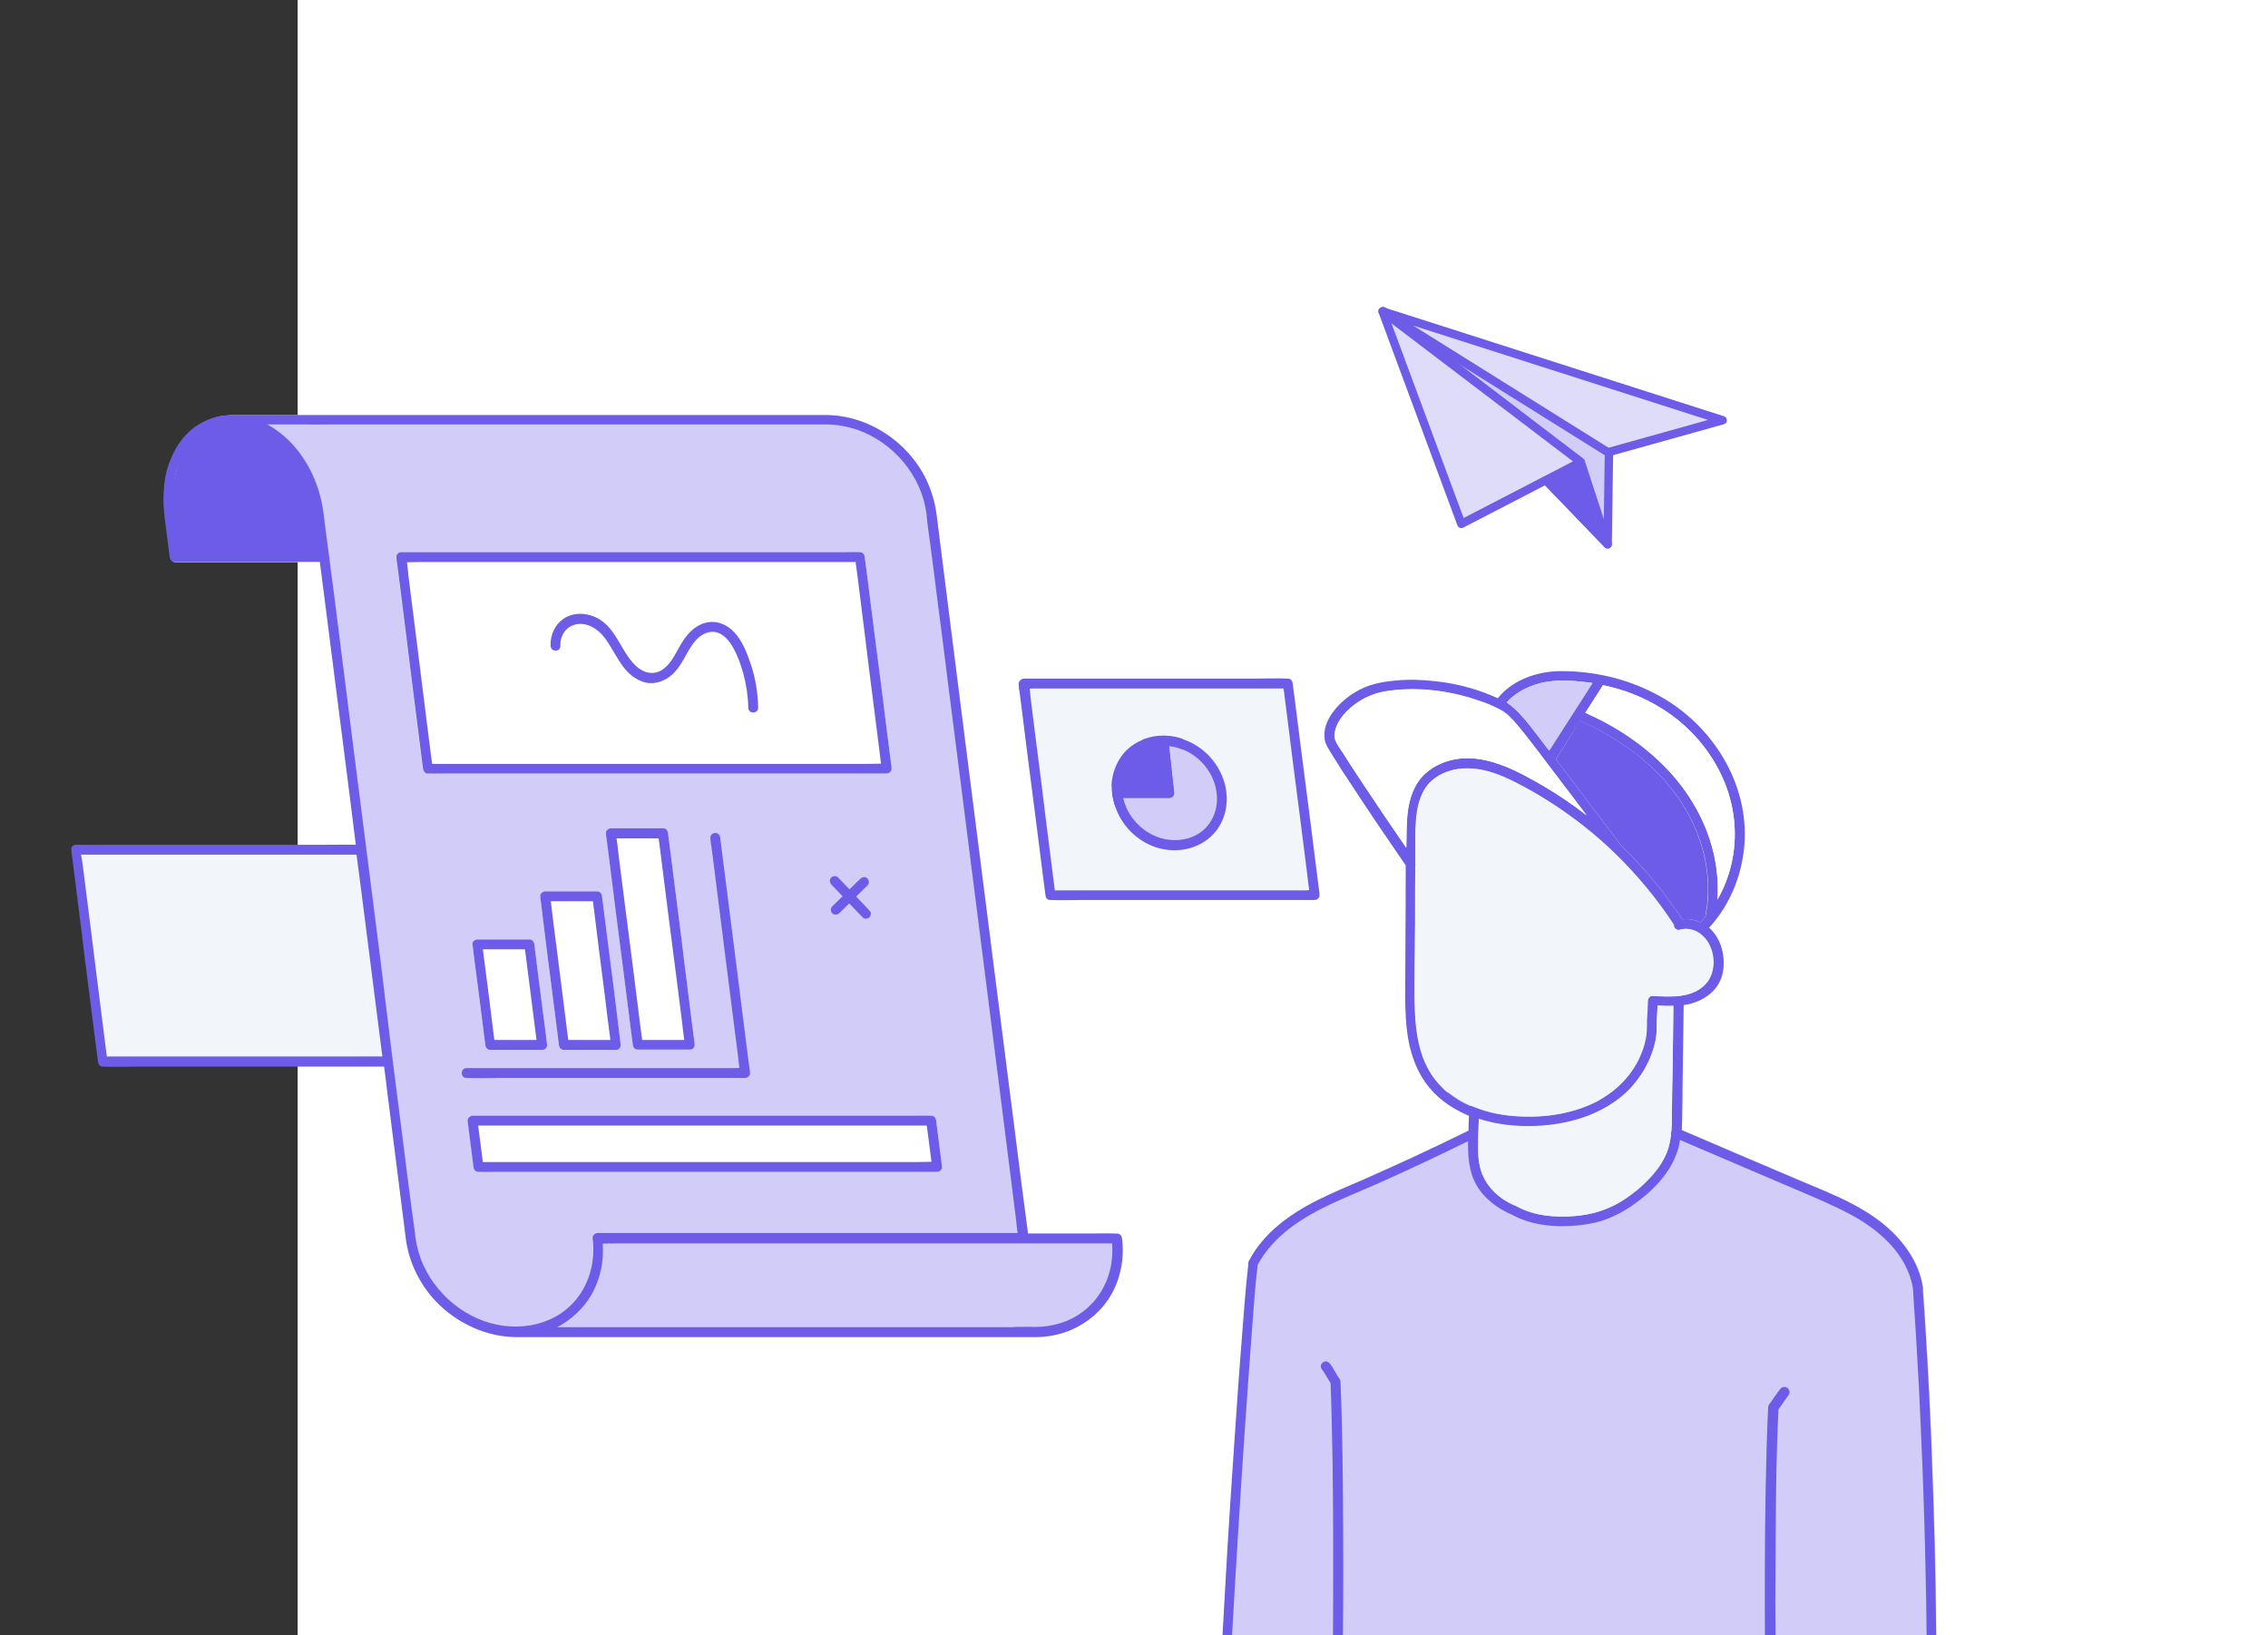<svg width="541" height="390" viewBox="0 0 541 390" fill="none" xmlns="http://www.w3.org/2000/svg">
<rect x="0" y="0" width="541" height="390" fill="#333333" stroke="none"/>
<rect width="470" height="390" transform="translate(71)" fill="white"/>
<g clip-path="url(#clip0_1830_4503)">
<path d="M292.023 392.118V396.41H460.649V392.118H461.941C461.941 391.119 461.941 390.06 461.941 389.061C461.824 375.48 461.472 361.898 460.943 348.317C460.825 345.789 460.708 343.202 460.649 340.673C460.179 329.561 459.533 318.508 458.77 307.455C458.77 307.337 458.77 307.22 458.77 307.102C458.124 302.516 455.716 298.401 452.661 295.049C446.377 288.229 437.273 284.937 428.933 281.35C419.653 277.411 410.432 273.472 401.152 269.533C401.21 268.063 401.21 266.534 401.269 265.064C401.269 263.536 401.328 262.007 401.328 260.479H342.124C343.592 262.007 345.295 263.301 347.175 264.359C348.232 265.006 349.407 265.535 350.523 266.005C350.464 267.181 350.464 268.416 350.405 269.592C350.346 269.592 350.288 269.65 350.229 269.65C345.883 271.826 341.478 273.942 337.073 275.941C333.255 277.705 329.437 279.41 325.619 281.115C321.86 282.761 318.043 284.349 314.342 286.171C307.823 289.464 301.48 293.991 298.014 300.635C297.956 300.811 297.897 300.988 297.897 301.105C297.897 301.105 297.897 301.164 297.897 301.223C297.838 301.634 297.779 301.987 297.779 302.399C297.192 307.808 296.781 313.276 296.37 318.685C295.841 325.975 295.313 333.265 294.784 340.556C294.725 341.379 294.666 342.202 294.608 343.025C294.02 351.727 293.492 360.428 292.904 369.13C292.435 376.42 292.023 383.711 291.671 390.942C291.671 391.295 291.612 391.648 291.612 392.001H292.023V392.118Z" fill="#D2CCF8"/>
<path d="M291.26 396.41C291.318 394.999 291.436 393.529 291.495 392.118C291.495 391.766 291.553 391.413 291.553 391.06C291.965 383.77 292.376 376.479 292.787 369.248C293.315 360.546 293.903 351.845 294.49 343.143C294.549 342.32 294.608 341.497 294.666 340.674C295.136 333.383 295.665 326.093 296.252 318.802C296.663 313.334 297.074 307.925 297.662 302.516C297.721 302.105 297.779 301.752 297.779 301.34C297.779 301.34 297.779 301.282 297.779 301.223C297.779 301.047 297.838 300.87 297.897 300.753C301.362 294.109 307.647 289.582 314.225 286.289C317.925 284.408 321.743 282.879 325.502 281.233C329.319 279.528 333.137 277.823 336.955 276.059C341.36 274.001 345.765 271.885 350.111 269.768C350.17 269.768 350.229 269.709 350.288 269.709C350.288 268.533 350.346 267.299 350.405 266.123C349.23 265.653 348.114 265.065 347.057 264.477C345.178 263.418 343.533 262.125 342.006 260.596C341.243 259.773 340.538 258.95 339.892 258.009C337.836 255.07 336.603 251.542 335.956 248.073C335.31 244.428 335.193 240.724 335.193 237.02C335.193 232.728 335.252 228.495 335.252 224.203V223.674C335.31 217.912 335.31 212.15 335.31 206.388C331.904 201.391 328.497 196.452 325.149 191.396C323.446 188.809 321.743 186.222 320.039 183.635C319.276 182.459 318.512 181.224 317.749 179.99C317.103 178.931 316.339 177.873 316.046 176.638C315.517 174.228 316.515 171.817 317.925 169.877C319.57 167.643 321.802 165.82 324.268 164.527C327.029 163.057 329.966 162.587 333.02 162.293C336.133 161.999 339.246 162.116 342.3 162.469C346.881 162.939 351.404 164.057 355.632 165.82C356.161 166.056 356.748 166.291 357.277 166.526C360.86 162.058 366.851 160.059 372.43 160.059C380.125 160.059 387.877 161.822 394.749 165.409C407.495 171.935 416.657 185.458 416.187 200.038C415.894 207.858 412.957 215.56 407.671 221.263C408.434 221.91 409.081 222.733 409.609 223.615C410.255 224.732 410.725 226.025 410.96 227.319C411.43 229.847 411.195 232.669 409.785 234.903C408.493 236.961 406.379 238.372 404.088 239.136C403.266 239.43 402.444 239.607 401.621 239.724C401.563 245.251 401.445 250.836 401.386 256.363C401.386 257.715 401.328 259.126 401.328 260.479C401.328 262.007 401.269 263.536 401.269 265.065C401.269 266.534 401.269 268.004 401.151 269.533C410.314 273.472 419.535 277.411 428.815 281.351C437.155 284.878 446.259 288.171 452.544 295.05C455.657 298.401 458.006 302.575 458.652 307.102C458.652 307.22 458.652 307.337 458.652 307.455C459.416 318.508 460.062 329.62 460.532 340.674C460.649 343.202 460.767 345.789 460.825 348.317C461.354 361.898 461.706 375.48 461.824 389.061C461.824 390.061 461.824 391.119 461.824 392.118C461.824 393.529 461.883 394.999 461.883 396.41C462 401.643 462 406.934 462 412.167C462 413.696 459.651 413.696 459.651 412.167C459.651 406.934 459.651 401.643 459.651 396.41C459.651 394.999 459.651 393.529 459.592 392.118C459.533 385.122 459.416 378.184 459.239 371.188C459.005 361.016 458.652 350.845 458.182 340.674C458.006 337.264 457.889 333.854 457.712 330.444C457.301 322.742 456.831 315.039 456.303 307.337V307.279C454.952 299.165 448.315 293.345 441.384 289.641C437.332 287.465 433.044 285.701 428.815 283.879C424.175 281.88 419.535 279.939 414.895 277.94C410.196 275.942 405.498 273.943 400.74 271.885C400.623 272.767 400.447 273.649 400.153 274.472C398.45 279.881 394.045 284.231 389.522 287.406C387.173 289.053 384.647 290.346 381.887 291.228C380.183 291.757 378.48 291.992 376.718 292.227C371.314 292.815 365.441 292.345 360.625 289.699C357.218 288.229 354.105 285.936 352.226 282.703C350.346 279.469 350.17 275.824 350.17 272.179C343.005 275.706 335.78 279.116 328.497 282.35C321.332 285.525 313.755 288.229 307.529 293.051C304.475 295.402 301.832 298.283 300.011 301.634C299.424 306.456 299.071 311.335 298.719 316.215C298.132 324.094 297.544 331.972 297.016 339.851C297.016 340.086 296.957 340.38 296.957 340.615C296.37 349.081 295.841 357.606 295.312 366.073C294.843 373.657 294.373 381.242 293.962 388.826C293.903 389.884 293.844 391.001 293.785 392.06C293.727 393.471 293.609 394.94 293.55 396.352C293.433 398.174 293.374 400.056 293.374 401.878C293.374 402.113 293.374 402.29 293.374 402.525C293.374 404.054 291.025 404.054 291.025 402.525C291.084 400.526 291.142 398.468 291.26 396.41ZM358.922 170.054C358.804 169.995 358.745 169.877 358.628 169.818C358.452 169.701 358.217 169.583 358.041 169.466C357.688 169.23 357.277 169.054 356.925 168.878C356.455 168.643 355.985 168.466 355.515 168.231C355.456 168.231 355.28 168.113 355.28 168.113C355.104 168.055 354.928 167.937 354.693 167.878C354.34 167.702 353.929 167.584 353.577 167.467C351.58 166.761 349.524 166.114 347.468 165.644C341.83 164.351 335.956 163.998 330.259 164.938C327.557 165.409 325.091 166.526 322.917 168.172C321.097 169.583 319.335 171.465 318.63 173.64C318.336 174.581 318.219 175.58 318.571 176.58C318.982 177.638 319.805 178.696 320.451 179.696C321.978 182.106 323.564 184.576 325.149 186.927C328.497 191.984 331.904 197.04 335.369 202.037C335.428 202.096 335.428 202.155 335.487 202.214C335.487 200.803 335.545 199.451 335.545 198.039C335.604 194.512 335.898 190.808 337.601 187.633C339.187 184.576 342.065 182.518 345.354 181.518C352.754 179.284 360.214 182.929 366.557 186.516C370.727 188.868 374.721 191.513 378.48 194.453C374.604 189.338 370.727 184.223 366.851 179.108C365.382 177.226 363.914 175.227 362.269 173.287C361.33 172.17 360.331 171.053 359.215 170.112C359.039 170.112 358.98 170.054 358.922 170.054ZM406.907 218.147C408.434 210.327 406.849 202.096 403.207 195.041C399.624 188.103 394.162 182.4 387.76 177.991C384.353 175.639 380.712 173.64 376.953 171.935C375.015 174.992 373.076 177.991 371.138 181.048C375.426 186.692 379.655 192.395 383.942 197.981C384.941 199.274 385.939 200.568 386.879 201.861C391.108 205.977 395.043 210.445 398.508 215.266C399.448 216.56 400.388 217.912 401.269 219.264C402.737 219.088 404.264 219.323 405.615 219.97C406.026 219.499 406.437 219.088 406.849 218.559C406.849 218.441 406.849 218.265 406.907 218.147ZM375.954 162.469C372.724 162.234 369.494 162.234 366.381 163.233C363.796 164.057 361.212 165.468 359.391 167.525C359.45 167.584 359.509 167.584 359.568 167.643C360.684 168.407 361.682 169.348 362.622 170.348C364.149 171.994 365.5 173.758 366.851 175.521C367.732 176.697 368.613 177.814 369.494 178.99C372.959 173.64 376.366 168.231 379.831 162.881C378.597 162.704 377.305 162.587 375.954 162.469ZM409.022 204.683C409.668 207.917 409.903 211.268 409.668 214.561C411.782 210.915 413.133 206.741 413.603 202.567C414.367 195.982 413.016 189.338 409.903 183.459C406.79 177.52 402.091 172.523 396.394 168.995C392.106 166.291 387.29 164.409 382.298 163.41C382.298 163.527 382.239 163.704 382.122 163.821C380.771 165.879 379.478 167.937 378.128 169.995C385.293 173.17 391.93 177.52 397.392 183.165C403.148 189.103 407.377 196.511 409.022 204.683ZM352.989 278.176C353.988 282.644 357.453 285.995 361.623 287.642C361.682 287.642 361.799 287.7 361.858 287.759C365.97 289.993 370.845 290.405 375.426 290.052C379.596 289.758 383.472 288.582 387.055 286.348C389.346 284.878 391.46 283.173 393.34 281.174C395.102 279.352 396.688 277.176 397.627 274.824C398.156 273.413 398.45 271.944 398.626 270.474C398.567 270.238 398.626 269.945 398.685 269.709C398.802 268.533 398.802 267.358 398.802 266.182C398.802 264.242 398.861 262.36 398.861 260.42C398.861 259.479 398.861 258.538 398.919 257.598C399.037 251.718 399.096 245.78 399.154 239.901C397.921 239.96 396.629 239.901 395.395 239.842C395.337 241.018 395.278 242.135 395.219 243.311C395.219 245.016 395.219 246.662 394.867 248.367C394.514 250.013 393.927 251.66 393.222 253.188C392.517 254.717 391.636 256.187 390.579 257.539C390.462 257.657 390.403 257.833 390.286 257.951C390.168 258.068 390.051 258.245 389.933 258.362C389.816 258.538 389.698 258.656 389.581 258.832C389.346 259.126 389.111 259.362 388.817 259.656C388.817 259.656 388.817 259.656 388.817 259.714C388.582 259.95 388.289 260.244 388.054 260.479C387.701 260.831 387.29 261.184 386.879 261.537C381.123 266.299 373.664 268.357 366.322 268.651C361.799 268.827 357.101 268.357 352.754 266.946C352.696 268.004 352.696 269.063 352.637 270.121C352.578 272.708 352.402 275.53 352.989 278.176ZM351.404 263.948C352.226 264.3 353.048 264.535 353.87 264.829C354.047 264.888 354.223 264.947 354.399 265.006C354.575 265.065 354.693 265.123 354.869 265.123C355.104 265.182 355.28 265.241 355.456 265.3C355.574 265.3 355.691 265.359 355.867 265.417C356.161 265.476 356.455 265.535 356.748 265.594C356.925 265.653 357.101 265.653 357.277 265.711C357.453 265.711 357.571 265.77 357.747 265.77C357.864 265.77 357.923 265.829 358.041 265.829C358.275 265.888 358.569 265.947 358.804 265.947C359.509 266.064 360.214 266.123 360.86 266.182C367.497 266.77 374.604 265.888 380.594 262.889C380.771 262.83 380.947 262.713 381.064 262.654C381.241 262.595 381.417 262.478 381.534 262.36C381.828 262.184 382.122 262.007 382.415 261.831C382.474 261.831 382.533 261.772 382.591 261.713C383.179 261.361 383.766 260.949 384.295 260.537C384.471 260.42 384.647 260.244 384.823 260.126C384.941 260.008 385.117 259.891 385.234 259.773C386.468 258.774 387.525 257.657 388.524 256.422C388.641 256.304 388.7 256.187 388.758 256.069C389.052 255.716 389.287 255.364 389.522 255.011C389.698 254.776 389.816 254.54 389.933 254.364C390.109 254.129 390.227 253.894 390.344 253.659C390.403 253.482 390.521 253.365 390.579 253.188C390.697 253.012 390.755 252.777 390.873 252.6C390.99 252.365 391.108 252.13 391.167 251.895C391.519 251.072 391.871 250.19 392.106 249.308C392.165 249.073 392.224 248.896 392.283 248.661C392.341 248.426 392.4 248.132 392.459 247.897C392.752 246.427 392.752 244.957 392.752 243.428C392.752 243.428 392.752 243.428 392.752 243.37C392.87 241.841 392.929 240.254 392.987 238.725C393.046 238.137 393.516 237.49 394.162 237.549C398.391 237.784 403.442 238.137 406.672 234.845C409.492 231.964 409.139 226.613 406.555 223.732L406.496 223.674C405.028 222.027 402.796 221.146 400.623 221.792C399.742 222.027 399.154 221.322 399.154 220.558C395.161 214.443 390.462 208.799 385.234 203.684C385.176 203.625 385.117 203.566 385.058 203.507C380.536 199.157 375.661 195.276 370.433 191.866C367.555 189.985 364.56 188.221 361.506 186.692C358.275 185.046 354.751 183.576 351.051 183.341C347.997 183.106 344.825 183.753 342.3 185.575C339.598 187.457 338.423 190.573 337.953 193.748C337.425 197.393 337.66 201.214 337.601 204.86C337.601 205.212 337.601 205.565 337.601 205.859C337.66 206.035 337.66 206.212 337.601 206.388C337.542 210.092 337.542 213.737 337.542 217.442C337.542 219.499 337.542 221.616 337.484 223.674C337.484 225.731 337.425 227.848 337.425 229.906C337.425 233.669 337.307 237.431 337.484 241.194C337.777 247.838 339.069 254.717 344.121 259.479C344.238 259.597 344.355 259.714 344.473 259.832C344.532 259.891 344.532 259.891 344.59 259.95C344.649 260.008 344.708 260.067 344.767 260.126C344.943 260.302 345.119 260.42 345.354 260.596C345.354 260.596 345.354 260.596 345.413 260.596C345.648 260.773 345.941 261.008 346.176 261.184C346.529 261.478 346.94 261.713 347.292 261.949C347.41 262.007 347.586 262.125 347.703 262.243C347.762 262.301 347.879 262.36 347.938 262.36C348.056 262.419 348.173 262.536 348.291 262.595C349.054 263.007 349.818 263.418 350.64 263.771C350.992 263.771 351.227 263.83 351.404 263.948Z" fill="#6D5CE8"/>
<path d="M378.187 169.995C385.352 173.17 391.989 177.521 397.452 183.165C403.149 189.103 407.378 196.511 409.022 204.684C409.668 207.917 409.903 211.268 409.668 214.561C411.783 210.916 413.134 206.741 413.604 202.567C414.367 195.982 413.016 189.338 409.903 183.459C406.79 177.521 402.092 172.523 396.394 168.996C392.107 166.291 387.291 164.41 382.298 163.41C382.298 163.528 382.24 163.704 382.122 163.822C380.83 165.821 379.538 167.878 378.187 169.995Z" fill="white"/>
<path d="M359.451 167.584C359.51 167.643 359.569 167.643 359.627 167.702C360.743 168.466 361.742 169.407 362.682 170.407C364.209 172.053 365.559 173.817 366.91 175.58C367.791 176.756 368.672 177.873 369.553 179.049C373.019 173.699 376.425 168.29 379.891 162.94C378.598 162.763 377.248 162.587 375.955 162.469C372.725 162.234 369.495 162.234 366.382 163.234C363.797 164.057 361.272 165.468 359.451 167.584Z" fill="#D2CCF8"/>
<path d="M371.137 181.048C375.424 186.693 379.653 192.396 383.941 197.981C384.939 199.274 385.938 200.568 386.878 201.861C391.107 205.977 395.042 210.445 398.507 215.266C399.447 216.56 400.387 217.912 401.268 219.264C402.736 219.088 404.263 219.323 405.614 219.97C406.025 219.5 406.436 219.088 406.847 218.559C406.847 218.441 406.847 218.265 406.847 218.089C408.374 210.269 406.789 202.038 403.147 194.982C399.564 188.045 394.102 182.342 387.7 177.932C384.293 175.58 380.652 173.581 376.893 171.876C375.013 174.993 373.075 177.991 371.137 181.048Z" fill="#6D5CE8"/>
<path d="M39.407 122.518C39.407 122.576 39.407 122.576 39.407 122.635C39.407 122.812 39.466 122.988 39.466 123.223C39.877 126.457 40.288 129.69 40.7 132.924C40.758 133.571 41.169 134.1 41.874 134.1H76.527C76.939 137.334 77.35 140.509 77.761 143.742C78.583 150.327 79.464 156.971 80.286 163.556C81.285 171.375 82.283 179.195 83.282 187.015C83.928 191.836 84.515 196.716 85.103 201.537L91.798 254.392L92.444 259.566C92.797 262.212 93.149 264.858 93.443 267.503C93.913 271.031 94.324 274.618 94.794 278.145C95.322 282.32 95.851 286.553 96.379 290.727C96.556 292.256 96.791 293.843 96.967 295.372V295.431C97.73 301.016 100.256 306.249 104.132 310.364C109.007 315.538 116.114 318.831 123.221 318.889C123.397 318.889 123.515 318.889 123.691 318.889C125.159 318.889 126.628 318.889 128.037 318.889H247.209C247.209 318.889 247.209 318.889 247.268 318.889C249.969 318.889 251.497 318.419 254.022 317.42C258.192 315.773 261.775 312.834 264.066 308.894C266.474 304.838 267.296 300.017 266.709 295.372C266.65 294.725 266.239 294.196 265.534 294.196H265.24C264.888 294.196 264.535 294.196 264.242 294.196C262.891 294.196 261.54 294.196 260.248 294.196H245.212C244.977 292.256 244.683 290.316 244.448 288.375C243.861 283.672 243.274 278.91 242.628 274.206C241.805 267.621 240.924 260.977 240.102 254.392C239.104 246.573 238.105 238.753 237.107 230.934C236.049 222.585 234.992 214.295 233.935 205.946C232.878 197.656 231.821 189.366 230.763 181.018C229.824 173.433 228.825 165.849 227.885 158.264C227.122 152.091 226.3 145.859 225.536 139.685C225.007 135.511 224.479 131.337 223.95 127.104C223.774 125.575 223.539 124.046 223.363 122.459C223.01 119.578 222.188 116.873 220.896 114.286C216.55 105.35 207.093 99.059 197.109 99H197.05C196.463 99 195.875 99 195.288 99C194.172 99 193.056 99 191.999 99H57.321C56.851 99 56.44 99 55.97 99C55.442 99 54.855 99 54.326 99.059C54.091 99.059 53.915 99.118 53.68 99.118H53.621C53.445 99.118 53.269 99.176 53.092 99.176C51.742 99.412 50.391 99.823 49.099 100.47C45.516 102.175 42.99 105.115 41.404 108.583C41.346 108.76 41.287 108.877 41.228 109.054C41.228 109.113 41.169 109.113 41.169 109.171C40.112 111.523 39.584 114.051 39.349 116.579C39.114 118.578 39.172 120.577 39.407 122.518Z" fill="#D2CCF8"/>
<path d="M42.5 133L77.5 132.5L73.5 112.5L62 101L53 100.5L44 105.5L39.5 121.5L42.5 133Z" fill="#6D5CE8"/>
<path d="M111.593 267.268C112.063 270.972 112.533 274.617 113.003 278.321C113.061 278.968 113.472 279.497 114.177 279.497H114.354C115.763 279.556 117.231 279.497 118.641 279.497H223.54C224.128 279.497 224.774 278.968 224.715 278.321C224.245 274.617 223.775 270.972 223.305 267.268C223.247 266.621 222.836 266.092 222.131 266.092H221.955C220.545 266.033 219.077 266.092 217.667 266.092H112.709C112.298 266.092 112.063 266.268 111.828 266.504C111.652 266.68 111.534 266.974 111.593 267.268Z" fill="white"/>
<path d="M24.255 252.805H92.387L86.161 202.183H18.499L24.255 252.805Z" fill="#F2F5F9"/>
<path d="M145.777 197.539H158.17C158.875 197.539 159.286 198.068 159.344 198.714C159.579 200.419 159.756 202.066 159.99 203.712C160.519 207.71 160.989 211.767 161.518 215.765C162.164 220.645 162.751 225.466 163.338 230.346C163.867 234.52 164.396 238.753 164.924 242.986C165.1 244.339 165.277 245.75 165.453 247.102C165.512 247.749 165.688 248.454 165.688 249.101V249.16C165.746 249.454 165.57 249.748 165.394 249.983C165.218 250.218 164.924 250.336 164.513 250.336H152.12C151.415 250.336 151.004 249.806 150.945 249.16C150.71 247.513 150.534 245.808 150.299 244.162C149.771 240.164 149.301 236.107 148.772 232.109C148.126 227.23 147.539 222.408 146.893 217.529C146.364 213.295 145.836 209.121 145.307 204.888C145.131 203.536 144.955 202.125 144.778 200.772C144.72 200.126 144.543 199.42 144.543 198.773C144.543 198.773 144.543 198.714 144.543 198.656C144.485 198.068 145.189 197.539 145.777 197.539Z" fill="white"/>
<path d="M130.035 212.59H142.428C143.133 212.59 143.544 213.119 143.603 213.766C144.131 217.764 144.601 221.762 145.13 225.76C145.952 232.109 146.774 238.459 147.538 244.868C147.714 246.338 147.89 247.749 148.067 249.219C148.125 249.512 147.949 249.806 147.773 250.042C147.597 250.277 147.303 250.394 146.892 250.394H134.499C133.794 250.394 133.383 249.865 133.324 249.219C132.796 245.221 132.326 241.223 131.797 237.225C130.975 230.875 130.153 224.525 129.389 218.116C129.213 216.647 129.037 215.177 128.861 213.766C128.802 213.178 129.448 212.59 130.035 212.59Z" fill="white"/>
<path d="M113.882 224.055H126.275C126.98 224.055 127.391 224.584 127.45 225.231C128.331 232.227 129.212 239.282 130.152 246.279C130.269 247.278 130.387 248.219 130.504 249.219C130.563 249.512 130.387 249.806 130.21 250.042C130.034 250.277 129.741 250.394 129.329 250.394H116.936C116.232 250.394 115.821 249.865 115.762 249.219C114.881 242.222 114 235.167 113.06 228.17C112.943 227.171 112.825 226.23 112.708 225.231C112.59 224.584 113.295 224.055 113.882 224.055Z" fill="white"/>
<path d="M243.04 163.026C243.04 163.085 243.04 163.085 243.04 163.085C243.04 163.732 243.216 164.437 243.274 165.084C243.451 166.436 243.627 167.847 243.803 169.2C244.332 173.433 244.86 177.607 245.389 181.84C246.035 186.72 246.622 191.541 247.268 196.421C247.797 200.419 248.267 204.476 248.795 208.474C249.03 210.12 249.207 211.825 249.442 213.471C249.442 213.648 249.5 213.765 249.559 213.883C249.676 214.236 249.97 214.471 250.381 214.589C250.44 214.589 250.557 214.589 250.616 214.589H250.734C253.259 214.706 255.844 214.589 258.369 214.589H313.638C314.225 214.589 314.871 214.059 314.813 213.413V213.354C314.813 212.707 314.636 212.002 314.578 211.355C314.402 209.944 314.225 208.592 314.049 207.18C313.521 203.006 312.992 198.773 312.463 194.599C311.817 189.719 311.23 184.898 310.584 180.018C310.055 176.02 309.585 171.963 309.057 167.965C308.822 166.26 308.646 164.614 308.411 162.967C308.352 162.321 307.941 161.792 307.236 161.792H307.118C304.593 161.674 302.009 161.792 299.483 161.792H244.273C243.686 161.85 242.981 162.438 243.04 163.026Z" fill="#F2F5F9"/>
<path d="M265.24 187.955C265.24 188.308 265.24 188.719 265.299 189.131C265.769 193.07 267.766 196.657 270.761 199.185C272.699 200.831 274.99 202.007 277.574 202.477C283.037 203.536 288.851 201.243 291.377 196.127C293.902 190.895 292.493 184.663 288.675 180.488C284.857 176.314 278.514 174.197 273.111 176.314C272.934 176.373 272.817 176.431 272.699 176.49C272.641 176.49 272.582 176.549 272.523 176.608C272.288 176.725 272.112 176.784 271.877 176.902C271.525 177.078 271.172 177.255 270.82 177.49C269.939 178.019 269.117 178.724 268.412 179.489C266.826 181.311 265.828 183.546 265.475 185.839C265.475 185.956 265.416 186.074 265.416 186.132C265.358 186.368 265.358 186.603 265.358 186.779C265.358 186.956 265.358 187.191 265.299 187.367C265.24 187.602 265.24 187.779 265.24 187.955Z" fill="#D2CCF8"/>
<path d="M265.245 187.955C265.245 188.308 265.245 188.719 265.303 189.131C265.421 190.248 265.715 191.365 266.067 192.423H268.534C268.24 191.718 268.005 191.012 267.829 190.307H278.871C279.458 190.307 280.104 189.777 280.046 189.131C279.987 188.602 279.928 188.072 279.87 187.543C279.517 184.31 279.165 181.076 278.812 177.901C279.987 178.019 281.103 178.371 282.16 178.783V176.255C279.223 175.197 275.934 175.138 272.939 176.255C272.763 176.314 272.645 176.372 272.528 176.431C272.469 176.431 272.41 176.49 272.352 176.549C272.117 176.666 271.94 176.725 271.705 176.843C271.353 177.019 271.001 177.196 270.648 177.431C269.767 177.96 268.945 178.665 268.24 179.43C266.654 181.252 265.656 183.487 265.303 185.78C265.303 185.897 265.245 186.015 265.245 186.073C265.186 186.309 265.186 186.544 265.186 186.72C265.186 186.897 265.186 187.132 265.127 187.308C265.245 187.602 265.245 187.778 265.245 187.955Z" fill="#6D5CE8"/>
<path d="M94.503 132.865C94.503 132.924 94.503 132.924 94.503 132.983C94.561 133.629 94.679 134.335 94.738 134.982C94.914 136.334 95.09 137.745 95.266 139.097C95.795 143.33 96.323 147.505 96.852 151.738C97.498 156.618 98.086 161.439 98.673 166.319C99.201 170.317 99.671 174.374 100.2 178.372C100.435 180.018 100.611 181.723 100.846 183.369C100.846 183.545 100.905 183.663 100.964 183.781C101.081 184.133 101.375 184.369 101.786 184.486C101.845 184.486 101.962 184.486 102.021 184.486H102.197C103.607 184.545 105.075 184.486 106.485 184.486H211.501C212.089 184.486 212.735 183.957 212.676 183.31V183.252C212.676 182.605 212.5 181.899 212.441 181.253C212.265 179.841 212.089 178.489 211.912 177.137C211.384 172.963 210.855 168.729 210.327 164.496C209.681 159.616 209.093 154.795 208.447 149.915C207.919 145.917 207.449 141.861 206.92 137.863C206.685 136.158 206.509 134.511 206.274 132.865C206.215 132.218 205.804 131.689 205.099 131.689H204.923C203.513 131.63 202.045 131.689 200.635 131.689H95.677C95.149 131.689 94.444 132.218 94.503 132.865Z" fill="white"/>
<path d="M18.087 201.478H77.819C80.168 201.478 82.518 201.419 84.867 201.478C84.574 199.244 84.339 197.068 84.045 194.834C83.693 192.188 83.399 189.543 83.046 186.897C82.048 179.077 81.049 171.258 80.051 163.438C79.229 156.853 78.348 150.21 77.525 143.625C77.114 140.391 76.703 137.216 76.292 133.982H41.639C40.934 133.982 40.523 133.453 40.464 132.807C40.053 129.573 39.642 126.339 39.231 123.106C39.231 122.929 39.172 122.694 39.172 122.518C39.172 122.459 39.172 122.459 39.172 122.4C38.937 120.46 38.937 118.461 39.113 116.462C39.231 114.051 39.818 111.523 40.875 109.171C40.875 109.113 40.934 109.113 40.934 109.054C40.993 108.877 41.052 108.76 41.11 108.583C42.696 105.115 45.222 102.175 48.804 100.47C50.155 99.823 51.447 99.412 52.798 99.176C52.975 99.176 53.151 99.118 53.327 99.118H53.386C53.621 99.118 53.797 99.059 54.032 99.059C54.678 99 55.324 99 55.97 99C56.44 99 56.851 99 57.321 99H191.998C193.114 99 194.23 99 195.288 99C195.816 99 196.345 99 196.815 99H197.108C207.093 99.059 216.549 105.35 220.896 114.286C222.129 116.873 222.951 119.637 223.362 122.459C223.539 123.987 223.774 125.516 223.95 127.104C224.478 131.278 225.007 135.511 225.536 139.685C226.299 145.859 227.121 152.091 227.885 158.264C228.825 165.849 229.823 173.433 230.763 181.018C231.82 189.308 232.877 197.597 233.935 205.946C234.992 214.295 236.049 222.585 237.106 230.934C238.105 238.753 239.103 246.573 240.102 254.392C240.924 260.977 241.805 267.562 242.627 274.206C243.215 278.91 243.802 283.672 244.448 288.375C244.683 290.316 244.977 292.256 245.212 294.196H261.422C262.773 294.196 264.124 294.137 265.416 294.196C265.71 294.196 265.945 294.196 266.238 294.196H266.532C267.178 294.255 267.589 294.784 267.648 295.372C268.235 300.017 267.354 304.838 265.005 308.894C262.714 312.775 259.19 315.715 254.961 317.42C252.436 318.419 249.734 318.889 247.032 318.889C247.032 318.889 247.032 318.889 246.974 318.889H128.154C126.686 318.889 125.276 318.889 123.808 318.889C123.632 318.889 123.514 318.889 123.338 318.889C116.114 318.948 108.948 315.597 103.956 310.364C100.079 306.249 97.554 301.075 96.79 295.431V295.372C96.614 293.843 96.379 292.256 96.203 290.727C95.674 286.553 95.146 282.32 94.617 278.145C93.854 271.972 93.031 265.74 92.268 259.566C92.209 259.037 92.15 258.508 92.092 257.979C91.915 256.803 91.798 255.568 91.622 254.392H32.946C30.186 254.392 27.425 254.51 24.665 254.392C24.606 254.392 24.606 254.392 24.547 254.392C23.843 254.392 23.431 253.863 23.373 253.217C23.138 251.57 22.962 249.865 22.727 248.219C22.198 244.221 21.728 240.164 21.199 236.166C20.553 231.286 19.966 226.465 19.379 221.585C18.85 217.352 18.321 213.178 17.793 208.945C17.617 207.592 17.44 206.181 17.264 204.829C17.206 204.182 17.029 203.477 17.029 202.83V202.771C16.853 202.007 17.499 201.478 18.087 201.478ZM54.795 101.352C54.737 101.352 54.737 101.352 54.678 101.352C54.619 101.352 54.502 101.352 54.443 101.352C51.33 101.587 48.569 102.939 46.396 105.056C46.161 105.291 45.926 105.467 45.75 105.703L45.692 105.761C45.163 106.349 44.693 107.055 44.223 107.702C44.164 107.76 44.164 107.819 44.106 107.878C43.929 108.113 43.812 108.407 43.636 108.642C43.577 108.76 43.46 108.936 43.401 109.054C43.401 109.113 43.342 109.171 43.342 109.171C41.286 113.287 40.875 118.049 41.463 122.576C41.815 125.575 42.226 128.573 42.579 131.572H75.94C75.822 130.866 75.763 130.102 75.646 129.396C75.352 127.162 75 124.928 74.824 122.694C74.824 122.576 74.824 122.518 74.765 122.4C73.708 114.286 68.833 105.82 61.08 102.469C59.142 101.705 56.968 101.293 54.795 101.352ZM241.864 316.479C243.508 316.479 245.094 316.42 246.739 316.479H246.915C251.085 316.479 255.255 315.244 258.544 312.657C261.716 310.188 263.948 306.602 264.829 302.721C265.299 300.722 265.416 298.606 265.299 296.548H244.096H147.537C146.303 296.548 145.011 296.607 143.778 296.607C144.071 300.898 143.19 305.19 141.017 308.894C139.079 312.187 136.26 314.774 132.912 316.538H241.864V316.479ZM92.973 247.278C93.266 249.63 93.56 251.982 93.854 254.334C94.676 260.919 95.557 267.504 96.379 274.147C96.966 278.851 97.554 283.613 98.2 288.317C98.494 290.551 98.846 292.785 99.081 295.019C99.081 295.078 99.081 295.195 99.14 295.254C99.14 295.254 99.14 295.254 99.14 295.313C100.314 304.309 107.128 312.187 115.585 315.127C123.632 317.949 133.205 316.126 138.257 308.836C141.017 304.838 141.957 300.017 141.37 295.254C141.311 294.608 141.957 294.078 142.544 294.078H242.745C242.569 292.902 242.451 291.785 242.334 290.61C241.805 286.435 241.276 282.202 240.748 278.028C239.984 271.854 239.162 265.622 238.398 259.449C237.459 251.864 236.46 244.28 235.52 236.695C234.463 228.406 233.406 220.116 232.349 211.767C231.292 203.418 230.234 195.128 229.177 186.779C228.179 178.96 227.18 171.14 226.182 163.321C225.359 156.736 224.537 150.092 223.656 143.507C223.069 138.804 222.481 134.041 221.835 129.338C221.542 127.104 221.189 124.869 221.013 122.635C221.013 122.518 221.013 122.459 220.954 122.341C219.78 113.346 213.025 105.526 204.568 102.528C202.159 101.705 199.634 101.234 197.05 101.234H78.23C76.644 101.234 75 101.293 73.355 101.234C73.297 101.234 73.238 101.234 73.179 101.234H63.782C66.542 102.763 69.009 104.879 70.947 107.349C74.413 111.699 76.468 116.932 77.173 122.4C77.584 125.692 77.995 129.044 78.465 132.336C78.759 134.747 79.053 137.157 79.405 139.568C80.168 145.741 80.991 151.973 81.754 158.147C82.694 165.731 83.693 173.316 84.632 180.9C85.22 185.486 85.807 190.131 86.394 194.717C86.864 198.421 87.334 202.066 87.804 205.77C88.861 214.119 89.918 222.409 90.976 230.757C91.622 236.343 92.326 241.811 92.973 247.278ZM19.907 207.71C20.436 211.708 20.906 215.765 21.434 219.763L23.255 234.344C23.784 238.518 24.312 242.751 24.841 246.926C25.017 248.337 25.193 249.689 25.37 251.1C25.428 251.394 25.428 251.688 25.487 251.982H84.162C86.512 251.982 88.861 251.923 91.211 251.982C90.564 246.926 89.918 241.869 89.272 236.813C88.215 228.523 87.158 220.233 86.101 211.884C85.748 209.18 85.396 206.475 85.043 203.83H20.788C20.318 203.83 19.79 203.83 19.32 203.83C19.614 205.123 19.731 206.417 19.907 207.71Z" fill="#6D5CE8"/>
<path d="M95.677 131.689H200.635C202.045 131.689 203.513 131.63 204.923 131.689H205.099C205.804 131.689 206.215 132.218 206.274 132.865C206.509 134.57 206.685 136.216 206.92 137.863C207.449 141.861 207.919 145.917 208.447 149.915C209.093 154.795 209.681 159.616 210.327 164.496C210.855 168.671 211.384 172.904 211.912 177.137C212.089 178.489 212.265 179.9 212.441 181.253C212.5 181.899 212.676 182.605 212.676 183.252V183.31C212.735 183.957 212.089 184.486 211.501 184.486H106.543C105.134 184.486 103.665 184.545 102.256 184.486H102.08C102.021 184.486 101.903 184.486 101.845 184.486C101.433 184.427 101.199 184.133 101.022 183.781C100.964 183.663 100.964 183.487 100.905 183.369C100.67 181.723 100.494 180.018 100.259 178.372C99.73 174.374 99.26 170.317 98.732 166.319C98.144 161.439 97.498 156.618 96.911 151.738C96.382 147.505 95.854 143.33 95.325 139.097C95.149 137.745 94.973 136.334 94.796 134.982C94.738 134.335 94.561 133.629 94.561 132.983C94.561 132.983 94.561 132.924 94.561 132.865C94.444 132.218 95.149 131.689 95.677 131.689ZM97.498 137.921C98.027 141.919 98.497 145.976 99.025 149.974C99.613 154.854 100.259 159.675 100.846 164.555C101.375 168.729 101.903 172.963 102.432 177.196C102.608 178.548 102.784 179.959 102.961 181.311C103.019 181.605 103.078 181.899 103.078 182.193H207.037C208.095 182.193 209.152 182.134 210.15 182.134C209.974 180.841 209.857 179.606 209.681 178.313C209.152 174.315 208.682 170.258 208.153 166.26C207.507 161.38 206.92 156.559 206.333 151.679C205.804 147.446 205.275 143.272 204.747 139.038C204.571 137.686 204.394 136.275 204.218 134.923C204.16 134.629 204.101 134.335 204.101 134.041H100.2C99.143 134.041 98.086 134.1 97.087 134.1C97.205 135.334 97.381 136.628 97.498 137.921Z" fill="#6D5CE8"/>
<path d="M111.887 266.504C112.063 266.268 112.357 266.092 112.768 266.092H217.667C219.077 266.092 220.545 266.033 221.955 266.092H222.131C222.836 266.092 223.247 266.621 223.305 267.268C223.775 270.972 224.245 274.617 224.715 278.321C224.774 278.968 224.128 279.497 223.54 279.497H118.582C117.173 279.497 115.704 279.556 114.295 279.497H114.119C113.414 279.497 113.003 278.968 112.944 278.321C112.474 274.617 112.004 270.972 111.534 267.268C111.534 266.974 111.652 266.68 111.887 266.504ZM115.176 277.145H219.077C220.134 277.145 221.191 277.087 222.189 277.087C221.837 274.206 221.426 271.325 221.074 268.444H117.173C116.116 268.444 115.058 268.444 114.06 268.444C114.412 271.325 114.823 274.264 115.176 277.145Z" fill="#6D5CE8"/>
<path d="M207.389 218.763C206.919 219.233 206.156 219.233 205.744 218.763C204.687 217.646 203.63 216.588 202.573 215.47C201.751 216.235 200.987 217.058 200.165 217.822C199.695 218.234 198.931 218.293 198.52 217.822C198.109 217.352 198.05 216.646 198.52 216.176C199.342 215.353 200.165 214.589 200.987 213.765C200.106 212.825 199.166 211.884 198.285 210.943C197.874 210.473 197.815 209.709 198.285 209.297C198.755 208.827 199.519 208.827 199.93 209.297C200.811 210.238 201.751 211.179 202.632 212.119C203.513 211.237 204.394 210.414 205.275 209.532C205.744 209.121 206.508 209.062 206.919 209.532C207.33 210.003 207.389 210.708 206.919 211.179C206.038 212.06 205.098 212.942 204.217 213.824C205.275 214.941 206.332 216 207.33 217.117C207.859 217.528 207.859 218.293 207.389 218.763Z" fill="#6D5CE8"/>
<path d="M145.777 197.539H158.17C158.875 197.539 159.286 198.068 159.344 198.714C159.579 200.419 159.756 202.066 159.99 203.712C160.519 207.71 160.989 211.767 161.518 215.765C162.164 220.645 162.751 225.466 163.338 230.346C163.867 234.52 164.396 238.753 164.924 242.986C165.1 244.339 165.277 245.75 165.453 247.102C165.512 247.749 165.688 248.454 165.688 249.101V249.16C165.746 249.454 165.57 249.748 165.394 249.983C165.218 250.218 164.924 250.336 164.513 250.336H152.12C151.415 250.336 151.004 249.806 150.945 249.16C150.71 247.513 150.534 245.808 150.299 244.162C149.771 240.164 149.301 236.107 148.772 232.109C148.126 227.23 147.539 222.408 146.893 217.529C146.364 213.295 145.836 209.121 145.307 204.888C145.131 203.536 144.955 202.125 144.778 200.772C144.72 200.126 144.543 199.42 144.543 198.773C144.543 198.773 144.543 198.714 144.543 198.656C144.485 198.068 145.189 197.539 145.777 197.539ZM147.539 203.771C148.067 207.769 148.537 211.826 149.066 215.823C149.712 220.703 150.299 225.524 150.945 230.404C151.474 234.579 152.003 238.812 152.531 243.045C152.707 244.397 152.884 245.808 153.06 247.161C153.119 247.455 153.177 247.749 153.177 248.043H163.221C163.045 246.749 162.868 245.456 162.751 244.221C162.222 240.223 161.753 236.166 161.224 232.168C160.578 227.288 159.99 222.467 159.344 217.587C158.816 213.354 158.287 209.18 157.759 204.947C157.582 203.594 157.406 202.183 157.23 200.831C157.171 200.537 157.113 200.243 157.113 199.949H147.069C147.245 201.184 147.421 202.477 147.539 203.771Z" fill="#6D5CE8"/>
<path d="M130.035 212.59H142.428C143.133 212.59 143.544 213.119 143.603 213.766C144.131 217.764 144.601 221.762 145.13 225.76C145.952 232.109 146.774 238.459 147.538 244.868C147.714 246.338 147.89 247.749 148.067 249.219C148.125 249.512 147.949 249.806 147.773 250.042C147.597 250.277 147.303 250.394 146.892 250.394H134.499C133.794 250.394 133.383 249.865 133.324 249.219C132.796 245.221 132.326 241.223 131.797 237.225C130.975 230.875 130.153 224.525 129.389 218.116C129.213 216.647 129.037 215.177 128.861 213.766C128.802 213.178 129.448 212.59 130.035 212.59ZM132.737 225.76C133.559 232.109 134.323 238.459 135.145 244.868C135.263 245.926 135.439 246.984 135.556 248.043H145.6C145.13 244.456 144.66 240.811 144.249 237.225C143.427 230.875 142.604 224.525 141.841 218.116C141.723 217.058 141.547 216 141.43 214.942H131.386C131.797 218.587 132.267 222.173 132.737 225.76Z" fill="#6D5CE8"/>
<path d="M113.882 224.055H126.275C126.98 224.055 127.391 224.584 127.45 225.231C128.331 232.227 129.212 239.282 130.152 246.279C130.269 247.278 130.387 248.219 130.504 249.219C130.563 249.512 130.387 249.806 130.21 250.042C130.034 250.277 129.741 250.394 129.329 250.394H116.936C116.232 250.394 115.821 249.865 115.762 249.219C114.881 242.222 114 235.167 113.06 228.17C112.943 227.171 112.825 226.23 112.708 225.231C112.59 224.584 113.295 224.055 113.882 224.055ZM117.7 246.279L117.935 248.043H127.979C127.156 241.399 126.275 234.814 125.453 228.17C125.394 227.582 125.277 226.994 125.218 226.406H115.174C116.055 233.05 116.878 239.635 117.7 246.279Z" fill="#6D5CE8"/>
<path d="M111.299 254.745C113.473 254.745 115.705 254.745 117.878 254.745C123.164 254.745 128.45 254.745 133.736 254.745C140.138 254.745 146.54 254.745 152.942 254.745C158.463 254.745 163.984 254.745 169.564 254.745C171.385 254.745 173.205 254.745 175.026 254.745C175.496 254.745 175.966 254.745 176.377 254.686C176.201 253.217 176.025 251.806 175.848 250.336C175.261 245.867 174.732 241.458 174.145 236.989C173.44 231.58 172.794 226.171 172.089 220.762C171.502 216.118 170.915 211.473 170.327 206.769C170.151 205.241 169.916 203.712 169.74 202.183C169.623 201.478 169.505 200.714 169.446 199.949C169.446 199.89 169.446 199.89 169.446 199.832C169.388 199.185 170.034 198.656 170.621 198.656C171.326 198.656 171.737 199.185 171.796 199.832C172.031 201.713 172.266 203.536 172.501 205.417C173.088 209.885 173.616 214.295 174.204 218.763C174.909 224.172 175.555 229.581 176.259 234.99C176.847 239.635 177.434 244.28 178.022 248.983C178.198 250.512 178.433 252.041 178.609 253.569C178.726 254.275 178.844 255.039 178.903 255.803C178.903 255.862 178.903 255.862 178.903 255.921C178.961 256.568 178.315 257.097 177.728 257.097C175.555 257.097 173.323 257.097 171.15 257.097C165.864 257.097 160.577 257.097 155.291 257.097C148.889 257.097 142.487 257.097 136.085 257.097C130.564 257.097 125.043 257.097 119.464 257.097C116.762 257.097 114.06 257.215 111.358 257.097C111.299 257.097 111.299 257.097 111.241 257.097C109.772 257.097 109.772 254.745 111.299 254.745Z" fill="#6D5CE8"/>
<path d="M134.444 147.564C136.558 146.094 139.495 146.094 141.786 147.093C146.895 149.21 147.894 155.148 151.594 158.735C153.356 160.44 155.706 161.145 157.879 159.793C160.111 158.382 161.109 155.854 162.401 153.678C163.752 151.385 165.573 149.269 168.216 148.563C170.741 147.858 173.326 148.857 175.088 150.739C177.143 152.914 178.259 155.912 179.199 158.735C180.256 161.968 180.785 165.378 180.844 168.788C180.844 170.317 178.494 170.317 178.494 168.788C178.436 166.025 178.024 163.32 177.32 160.675C176.615 158.205 175.734 155.677 174.324 153.561C173.15 151.797 171.329 150.268 169.038 150.797C166.63 151.385 165.22 153.443 164.104 155.442C162.871 157.559 161.814 159.793 159.817 161.321C157.879 162.791 155.412 163.438 153.062 162.497C148.305 160.675 146.954 155.56 144.076 151.914C142.49 149.915 140.023 148.387 137.38 148.916C134.972 149.445 133.563 151.62 133.68 154.031C133.739 155.56 131.39 155.56 131.331 154.031C131.213 151.444 132.388 148.975 134.444 147.564Z" fill="#6D5CE8"/>
<path d="M244.214 161.851H299.424C301.95 161.851 304.534 161.733 307.06 161.851H307.177C307.882 161.851 308.293 162.38 308.352 163.026C308.587 164.673 308.763 166.378 308.998 168.024C309.527 172.022 309.997 176.079 310.525 180.077C311.171 184.957 311.759 189.778 312.405 194.658C312.933 198.832 313.462 203.065 313.991 207.24C314.167 208.651 314.343 210.003 314.519 211.414C314.578 212.061 314.754 212.766 314.754 213.413V213.472C314.813 214.118 314.167 214.648 313.579 214.648H258.311C255.785 214.648 253.201 214.765 250.675 214.648H250.558C250.499 214.648 250.381 214.648 250.323 214.648C249.912 214.589 249.618 214.295 249.5 213.942C249.442 213.824 249.383 213.648 249.383 213.531C249.148 211.884 248.972 210.179 248.737 208.533C248.208 204.535 247.738 200.478 247.21 196.48C246.564 191.6 245.976 186.779 245.33 181.899C244.802 177.666 244.273 173.492 243.744 169.259C243.568 167.906 243.392 166.495 243.216 165.143C243.098 164.496 242.981 163.791 242.981 163.144V163.085C242.981 162.439 243.686 161.851 244.214 161.851ZM246.035 168.083C246.564 172.081 247.034 176.138 247.562 180.136C248.208 185.015 248.796 189.837 249.383 194.716C249.912 198.891 250.44 203.124 250.969 207.298C251.145 208.709 251.321 210.062 251.497 211.473C251.556 211.767 251.556 212.061 251.615 212.355H311.054C311.465 212.355 311.876 212.355 312.287 212.296C312.111 211.002 311.935 209.768 311.817 208.474C311.289 204.476 310.819 200.419 310.29 196.421C309.644 191.542 309.057 186.72 308.411 181.841C307.882 177.607 307.354 173.433 306.825 169.2C306.649 167.848 306.473 166.437 306.296 165.084C306.238 164.79 306.179 164.496 306.179 164.202H246.857C246.446 164.202 246.035 164.202 245.624 164.261C245.741 165.496 245.859 166.789 246.035 168.083Z" fill="#6D5CE8"/>
<path d="M265.242 187.426C265.242 187.191 265.242 187.014 265.3 186.838C265.3 186.603 265.359 186.368 265.359 186.191C265.359 186.074 265.418 185.956 265.418 185.897C265.77 183.545 266.769 181.311 268.355 179.547C269.059 178.724 269.882 178.078 270.763 177.548C271.115 177.313 271.467 177.137 271.82 176.96C272.055 176.843 272.231 176.725 272.466 176.667C272.525 176.667 272.583 176.608 272.642 176.549C272.818 176.49 272.936 176.431 273.053 176.373C276.049 175.255 279.279 175.314 282.274 176.373C284.683 177.196 286.915 178.666 288.618 180.547C292.436 184.721 293.904 190.953 291.32 196.186C288.794 201.301 282.979 203.594 277.517 202.536C274.991 202.066 272.642 200.89 270.704 199.243C268.589 197.48 267.004 195.128 266.064 192.482C265.711 191.424 265.418 190.307 265.3 189.19C265.242 188.778 265.242 188.425 265.242 188.014C265.242 187.779 265.242 187.602 265.242 187.426ZM276.577 178.195C276.577 178.078 276.577 177.96 276.519 177.842C275.109 177.96 273.699 178.372 272.525 179.077C272.525 179.077 272.466 179.077 272.466 179.136C271.879 179.489 271.291 179.9 270.763 180.371C270.528 180.606 270.234 180.841 269.999 181.135C269.764 181.37 269.588 181.664 269.412 181.899C269.294 182.076 269.177 182.252 269.059 182.428C269.001 182.546 268.942 182.605 268.883 182.722C268.766 182.899 268.648 183.134 268.531 183.369C268.472 183.428 268.472 183.545 268.413 183.663C268.296 183.839 268.237 184.075 268.178 184.251C268.12 184.369 268.12 184.486 268.061 184.604C268.002 184.78 267.943 184.956 267.885 185.133C267.826 185.309 267.826 185.486 267.767 185.603C267.708 185.78 267.708 185.897 267.708 186.074C267.65 186.25 267.65 186.485 267.65 186.661C267.65 186.779 267.591 186.955 267.591 187.073C267.591 187.308 267.591 187.543 267.591 187.72V187.896H277.635C277.282 184.721 276.93 181.429 276.577 178.195ZM270.763 195.892C272.231 197.597 274.169 198.949 276.342 199.714C280.63 201.184 285.799 200.243 288.5 196.363C291.261 192.423 290.673 187.132 287.913 183.31C286.503 181.311 284.506 179.724 282.216 178.783C281.159 178.313 280.043 178.019 278.868 177.901C279.22 181.135 279.573 184.31 279.925 187.543C279.984 188.073 280.043 188.602 280.101 189.131C280.16 189.778 279.514 190.307 278.927 190.307H267.885C268.061 191.071 268.296 191.777 268.589 192.423C269.118 193.658 269.823 194.834 270.763 195.892Z" fill="#6D5CE8"/>
<path d="M315.692 324.858C315.986 324.741 316.28 324.623 316.573 324.741C316.867 324.858 317.102 325.035 317.278 325.27C318.159 326.446 318.688 327.739 319.569 328.915C319.686 329.033 319.686 329.268 319.745 329.444V329.503C320.274 341.556 320.332 353.608 320.391 365.602C320.45 376.362 320.391 387.18 320.274 397.939C320.274 400.056 320.215 402.231 320.215 404.348C320.215 405.876 317.865 405.876 317.865 404.348C317.924 398.174 317.983 392.06 317.983 385.886C318.042 373.422 318.042 361.016 317.865 348.552C317.748 342.32 317.631 336.088 317.396 329.856C316.632 328.739 316.045 327.504 315.222 326.446C315.046 326.21 315.046 325.799 315.105 325.564C315.222 325.27 315.399 324.976 315.692 324.858Z" fill="#6D5CE8"/>
<path d="M421.002 392.118C421.002 393.588 421.002 394.999 421.06 396.41C421.06 401.114 421.119 405.876 421.178 410.58C421.178 412.226 423.703 412.226 423.703 410.58C423.645 408.463 423.645 406.288 423.645 404.171C423.645 401.584 423.586 398.997 423.586 396.41C423.586 394.999 423.586 393.53 423.527 392.118C423.468 385.357 423.468 378.596 423.527 371.835C423.586 359.958 423.645 348.023 424.232 336.147C424.937 335.206 425.583 334.206 426.288 333.207C426.346 333.089 426.464 333.031 426.523 332.913C426.758 332.619 426.875 332.384 426.875 332.031C426.875 331.678 426.699 331.384 426.523 331.149C426.288 330.914 425.935 330.796 425.642 330.796C425.348 330.796 424.937 330.914 424.761 331.149C423.88 332.207 423.175 333.383 422.352 334.5C422.294 334.618 422.176 334.677 422.118 334.794C421.941 334.971 421.883 335.147 421.824 335.382C421.824 335.441 421.765 335.559 421.765 335.676C421.471 342.026 421.295 348.435 421.178 354.784C420.943 367.19 420.943 379.654 421.002 392.118Z" fill="#6D5CE8"/>
<path d="M318.513 176.58C318.924 177.638 319.746 178.696 320.393 179.696C321.92 182.106 323.505 184.576 325.091 186.927C328.439 191.984 331.846 197.04 335.311 202.037C335.37 202.096 335.37 202.155 335.428 202.214C335.428 200.803 335.487 199.45 335.487 198.039C335.546 194.512 335.84 190.808 337.543 187.633C339.129 184.576 342.007 182.518 345.296 181.518C352.696 179.284 360.156 182.929 366.499 186.516C370.669 188.868 374.663 191.513 378.422 194.453C374.545 189.338 370.669 184.223 366.793 179.108C365.324 177.226 363.856 175.227 362.211 173.287C361.271 172.17 360.273 171.053 359.157 170.112C359.098 170.053 359.098 170.053 359.04 169.995C358.922 169.936 358.863 169.818 358.746 169.76C358.57 169.642 358.335 169.524 358.159 169.407C357.806 169.172 357.395 168.995 357.043 168.819C356.573 168.584 356.103 168.407 355.633 168.172C355.574 168.172 355.398 168.054 355.398 168.054C355.222 167.996 355.046 167.878 354.811 167.819C354.458 167.643 354.047 167.525 353.695 167.408C351.698 166.702 349.642 166.056 347.586 165.585C341.948 164.292 336.075 163.939 330.377 164.88C327.676 165.35 325.209 166.467 323.036 168.113C321.215 169.524 319.453 171.406 318.748 173.581C318.278 174.639 318.161 175.639 318.513 176.58Z" fill="white"/>
<path d="M352.991 278.175C353.99 282.644 357.455 285.995 361.625 287.641C361.684 287.641 361.801 287.7 361.86 287.759C365.971 289.993 370.846 290.405 375.428 290.052C379.598 289.758 383.474 288.582 387.057 286.348C389.348 284.878 391.462 283.173 393.342 281.174C395.104 279.351 396.689 277.176 397.629 274.824C398.158 273.413 398.451 271.943 398.628 270.473C398.569 270.238 398.628 269.944 398.686 269.709C398.804 268.533 398.804 267.357 398.804 266.181C398.863 263.301 398.863 260.478 398.921 257.598C399.039 251.718 399.098 245.78 399.156 239.901C397.923 239.959 396.631 239.901 395.397 239.842C395.339 241.018 395.28 242.135 395.221 243.311C395.221 245.016 395.221 246.662 394.869 248.367C394.516 250.013 393.929 251.659 393.224 253.188C391.756 256.363 389.524 259.244 386.881 261.419C381.125 266.181 373.666 268.239 366.324 268.533C361.801 268.71 357.103 268.239 352.756 266.828C352.698 267.887 352.698 268.945 352.639 270.003C352.58 272.708 352.404 275.53 352.991 278.175Z" fill="#F2F5F9"/>
<path d="M337.601 241.077C337.895 247.72 339.187 254.599 344.238 259.362C348.643 263.595 354.869 265.594 360.86 266.123C367.497 266.711 374.604 265.829 380.595 262.83C386.527 259.832 391.226 254.423 392.577 247.838C392.87 246.368 392.87 244.898 392.87 243.37C392.87 243.37 392.87 243.37 392.87 243.311C392.988 241.782 393.047 240.195 393.105 238.666C393.164 238.078 393.634 237.431 394.28 237.49C398.509 237.725 403.56 238.078 406.79 234.786C409.61 231.905 409.257 226.555 406.673 223.674L406.614 223.615C405.146 221.969 402.914 221.087 400.741 221.733C399.86 221.969 399.272 221.263 399.272 220.499C395.278 214.384 390.58 208.74 385.352 203.625C385.294 203.566 385.235 203.507 385.176 203.449C380.654 199.098 375.779 195.217 370.551 191.807C367.673 189.926 364.678 188.162 361.624 186.633C358.393 184.987 354.869 183.517 351.169 183.282C348.115 183.047 344.943 183.694 342.418 185.516C339.716 187.398 338.541 190.514 338.071 193.689C337.543 197.334 337.778 201.156 337.719 204.801C337.719 205.154 337.719 205.506 337.719 205.8C337.778 205.977 337.778 206.153 337.719 206.329C337.66 210.033 337.66 213.679 337.66 217.383C337.66 219.44 337.66 221.557 337.601 223.615C337.601 225.673 337.543 227.789 337.543 229.847C337.543 233.61 337.425 237.314 337.601 241.077Z" fill="#F2F5F9"/>
<path d="M330.029 74.282L383.487 129.823L383.795 107.892L330.029 74.282Z" fill="#D2CCF8" stroke="#6D5CE8" stroke-width="2" stroke-linejoin="round"/>
<path d="M330.029 74.282L383.487 129.823L377.066 110.205L330.029 74.282Z" fill="#6D5CE8" stroke="#6D5CE8" stroke-width="2" stroke-linejoin="round"/>
<path d="M329.792 74.259L348.583 124.955L377.069 110.204L329.792 74.259Z" fill="#DFDCF9" stroke="#6D5CE8" stroke-width="2" stroke-linejoin="round"/>
<path d="M329.788 74.26L410.912 100.225L383.554 107.87L329.788 74.26Z" fill="#DFDCF9" stroke="#6D5CE8" stroke-width="2" stroke-linejoin="round"/>
</g>
<defs>
<clipPath id="clip0_1830_4503">
<rect width="462" height="340" fill="white" transform="translate(0 50)"/>
</clipPath>
</defs>
</svg>
